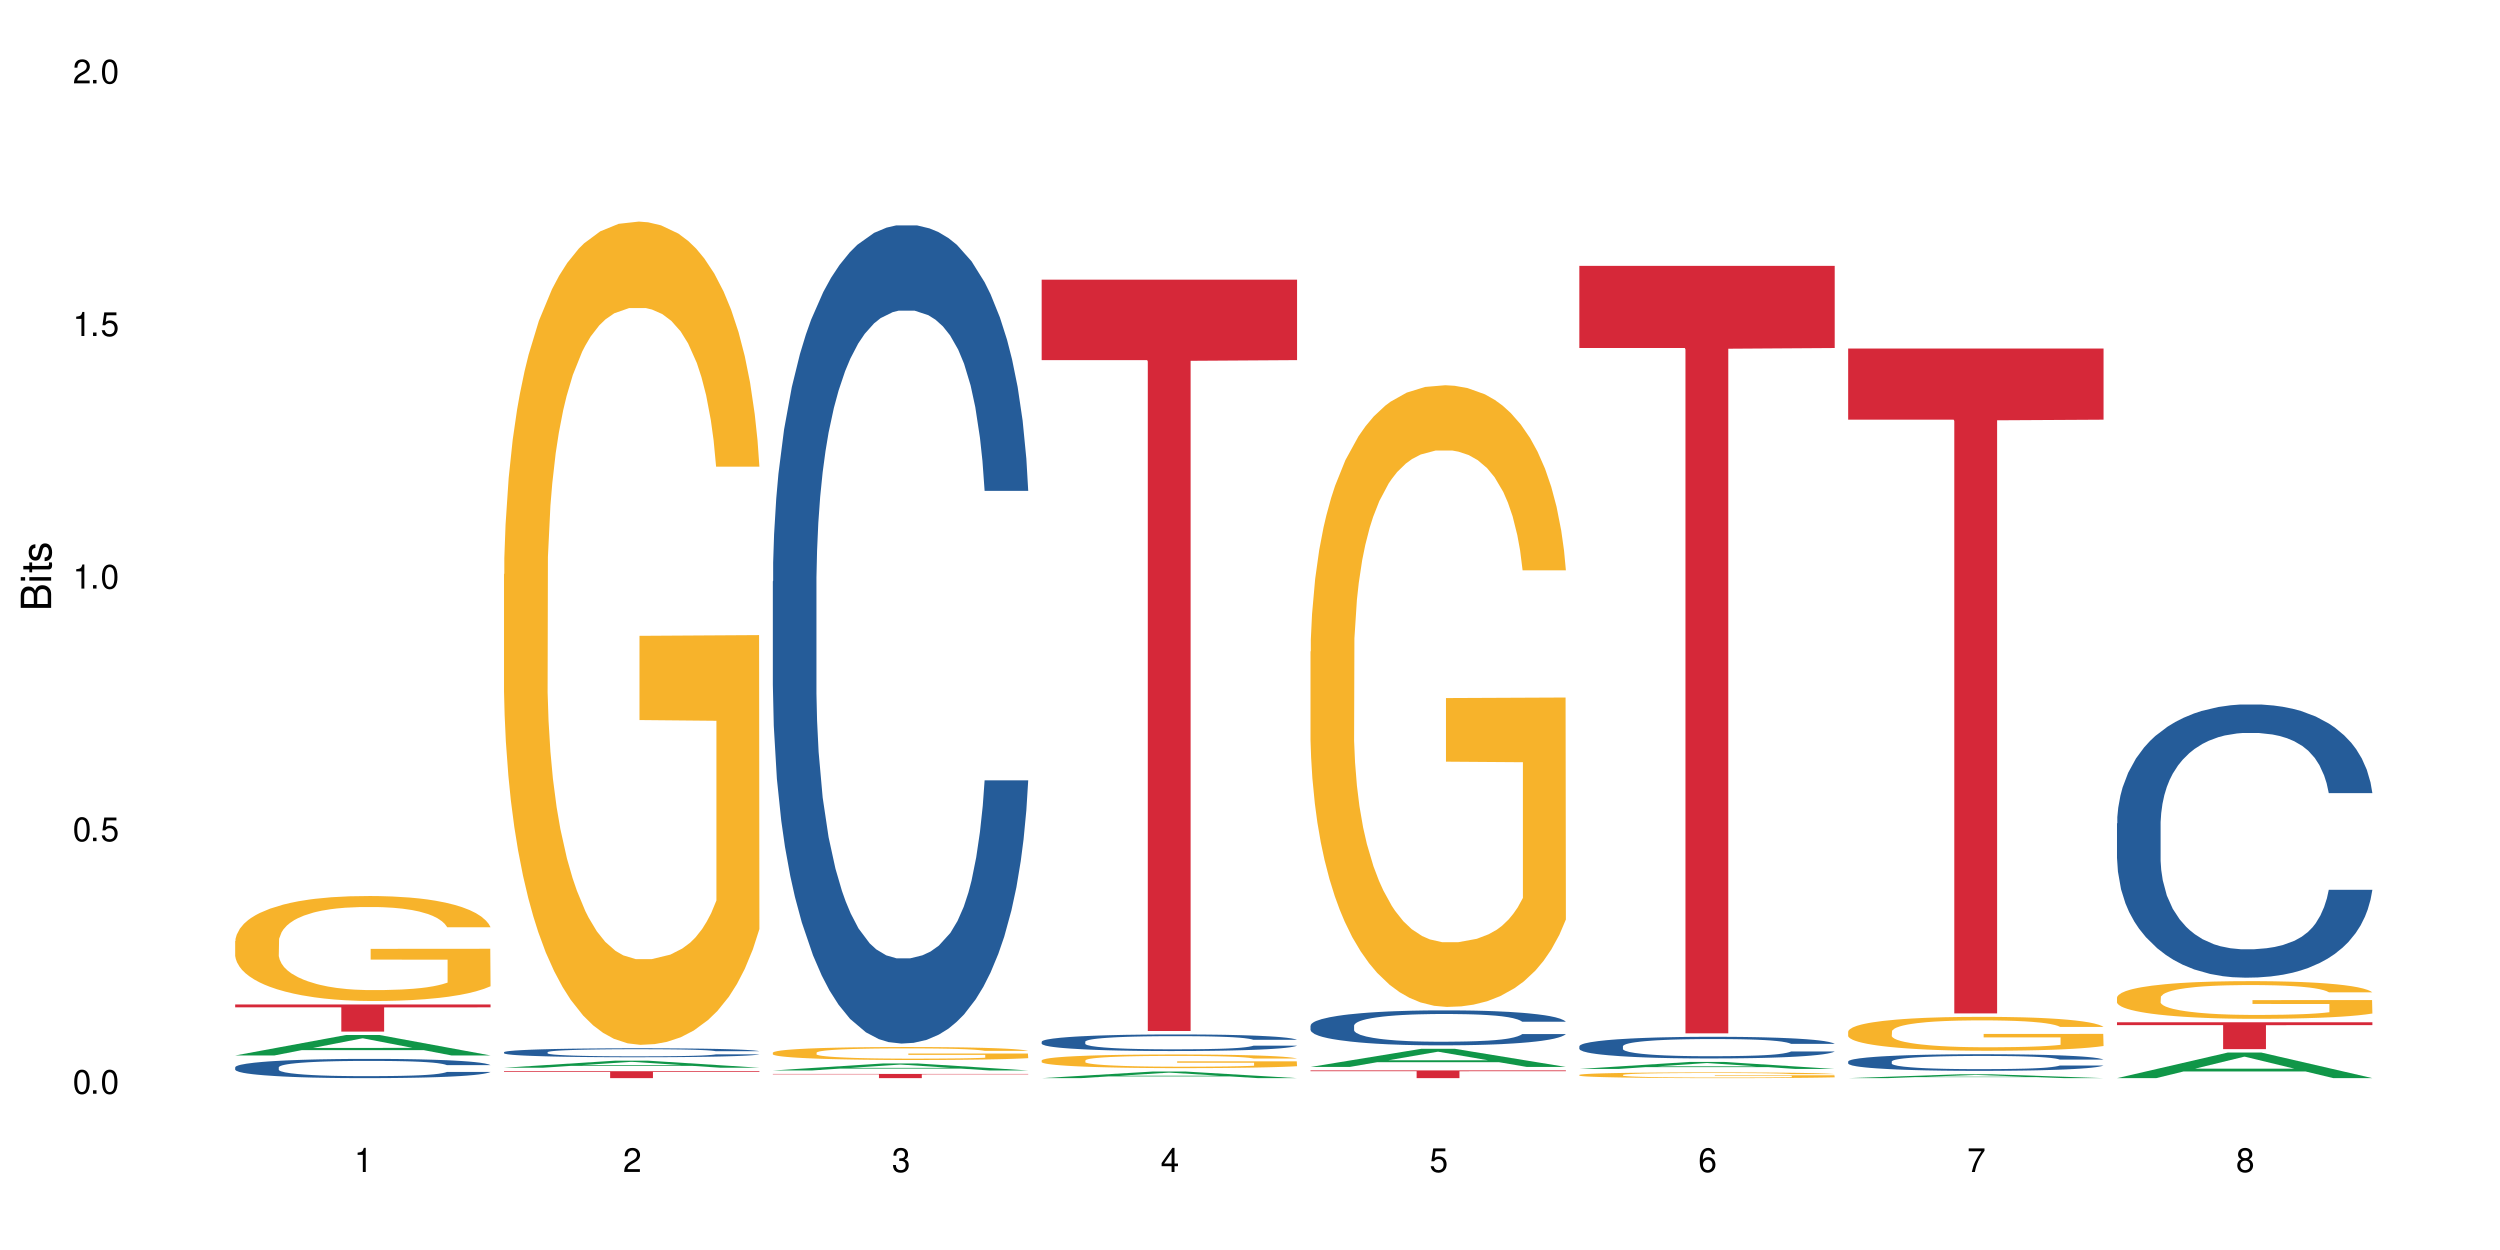<?xml version="1.0" encoding="UTF-8"?>
<svg xmlns="http://www.w3.org/2000/svg" xmlns:xlink="http://www.w3.org/1999/xlink" width="720" height="360" viewBox="0 0 720 360">
<defs>
<g>
<g id="glyph-0-0">
</g>
<g id="glyph-0-1">
<path d="M 2.641 -6.938 C 2 -6.938 1.422 -6.656 1.078 -6.172 C 0.641 -5.562 0.406 -4.641 0.406 -3.359 C 0.406 -1.016 1.188 0.219 2.641 0.219 C 4.078 0.219 4.859 -1.016 4.859 -3.297 C 4.859 -4.641 4.656 -5.547 4.203 -6.172 C 3.844 -6.656 3.281 -6.938 2.641 -6.938 Z M 2.641 -6.188 C 3.547 -6.188 4 -5.25 4 -3.375 C 4 -1.406 3.562 -0.484 2.625 -0.484 C 1.734 -0.484 1.281 -1.438 1.281 -3.344 C 1.281 -5.25 1.734 -6.188 2.641 -6.188 Z M 2.641 -6.188 "/>
</g>
<g id="glyph-0-2">
<path d="M 1.828 -1 L 0.828 -1 L 0.828 0 L 1.828 0 Z M 1.828 -1 "/>
</g>
<g id="glyph-0-3">
<path d="M 4.562 -6.797 L 1.062 -6.797 L 0.547 -3.094 L 1.328 -3.094 C 1.719 -3.562 2.047 -3.734 2.578 -3.734 C 3.484 -3.734 4.062 -3.109 4.062 -2.094 C 4.062 -1.125 3.484 -0.531 2.578 -0.531 C 1.828 -0.531 1.375 -0.906 1.188 -1.672 L 0.328 -1.672 C 0.453 -1.109 0.547 -0.844 0.75 -0.594 C 1.125 -0.078 1.828 0.219 2.594 0.219 C 3.969 0.219 4.922 -0.781 4.922 -2.219 C 4.922 -3.562 4.031 -4.484 2.719 -4.484 C 2.25 -4.484 1.859 -4.359 1.469 -4.062 L 1.734 -5.969 L 4.562 -5.969 Z M 4.562 -6.797 "/>
</g>
<g id="glyph-0-4">
<path d="M 2.484 -4.938 L 2.484 0 L 3.328 0 L 3.328 -6.938 L 2.766 -6.938 C 2.469 -5.875 2.281 -5.734 0.984 -5.562 L 0.984 -4.938 Z M 2.484 -4.938 "/>
</g>
<g id="glyph-0-5">
<path d="M 4.859 -0.828 L 1.281 -0.828 C 1.359 -1.406 1.672 -1.781 2.5 -2.281 L 3.469 -2.828 C 4.406 -3.344 4.906 -4.062 4.906 -4.906 C 4.906 -5.484 4.672 -6.031 4.266 -6.406 C 3.859 -6.766 3.375 -6.938 2.719 -6.938 C 1.859 -6.938 1.219 -6.625 0.844 -6.031 C 0.609 -5.672 0.5 -5.234 0.484 -4.531 L 1.328 -4.531 C 1.359 -5.016 1.406 -5.281 1.531 -5.516 C 1.75 -5.938 2.188 -6.203 2.703 -6.203 C 3.469 -6.203 4.031 -5.641 4.031 -4.891 C 4.031 -4.344 3.719 -3.859 3.125 -3.516 L 2.234 -3 C 0.812 -2.172 0.406 -1.531 0.328 -0.016 L 4.859 -0.016 Z M 4.859 -0.828 "/>
</g>
<g id="glyph-0-6">
<path d="M 2.125 -3.188 L 2.578 -3.188 C 3.5 -3.188 3.984 -2.766 3.984 -1.922 C 3.984 -1.062 3.469 -0.531 2.594 -0.531 C 1.656 -0.531 1.203 -1 1.156 -2.016 L 0.312 -2.016 C 0.344 -1.453 0.438 -1.094 0.609 -0.781 C 0.953 -0.109 1.625 0.219 2.547 0.219 C 3.953 0.219 4.859 -0.625 4.859 -1.938 C 4.859 -2.828 4.516 -3.297 3.703 -3.594 C 4.344 -3.844 4.656 -4.328 4.656 -5.031 C 4.656 -6.219 3.875 -6.938 2.578 -6.938 C 1.203 -6.938 0.484 -6.172 0.453 -4.703 L 1.297 -4.703 C 1.312 -5.125 1.344 -5.359 1.453 -5.578 C 1.641 -5.969 2.062 -6.203 2.594 -6.203 C 3.344 -6.203 3.797 -5.75 3.797 -5 C 3.797 -4.516 3.609 -4.219 3.25 -4.047 C 3.016 -3.953 2.703 -3.922 2.125 -3.906 Z M 2.125 -3.188 "/>
</g>
<g id="glyph-0-7">
<path d="M 3.141 -1.672 L 3.141 0 L 3.984 0 L 3.984 -1.672 L 4.984 -1.672 L 4.984 -2.438 L 3.984 -2.438 L 3.984 -6.938 L 3.359 -6.938 L 0.266 -2.578 L 0.266 -1.672 Z M 3.141 -2.438 L 1 -2.438 L 3.141 -5.5 Z M 3.141 -2.438 "/>
</g>
<g id="glyph-0-8">
<path d="M 4.781 -5.125 C 4.609 -6.266 3.891 -6.938 2.844 -6.938 C 2.094 -6.938 1.422 -6.578 1.031 -5.953 C 0.594 -5.266 0.406 -4.422 0.406 -3.172 C 0.406 -2 0.578 -1.25 0.984 -0.641 C 1.359 -0.078 1.953 0.219 2.703 0.219 C 3.984 0.219 4.922 -0.75 4.922 -2.094 C 4.922 -3.375 4.062 -4.281 2.844 -4.281 C 2.172 -4.281 1.641 -4.031 1.281 -3.516 C 1.281 -5.234 1.828 -6.188 2.797 -6.188 C 3.391 -6.188 3.797 -5.797 3.938 -5.125 Z M 2.734 -3.531 C 3.547 -3.531 4.062 -2.953 4.062 -2.031 C 4.062 -1.156 3.484 -0.531 2.703 -0.531 C 1.922 -0.531 1.328 -1.188 1.328 -2.078 C 1.328 -2.938 1.906 -3.531 2.734 -3.531 Z M 2.734 -3.531 "/>
</g>
<g id="glyph-0-9">
<path d="M 4.984 -6.797 L 0.438 -6.797 L 0.438 -5.969 L 4.109 -5.969 C 2.5 -3.656 1.828 -2.234 1.328 0 L 2.219 0 C 2.594 -2.172 3.453 -4.047 4.984 -6.094 Z M 4.984 -6.797 "/>
</g>
<g id="glyph-0-10">
<path d="M 3.75 -3.656 C 4.469 -4.094 4.688 -4.438 4.688 -5.078 C 4.688 -6.172 3.844 -6.938 2.641 -6.938 C 1.438 -6.938 0.594 -6.172 0.594 -5.094 C 0.594 -4.438 0.812 -4.094 1.516 -3.656 C 0.734 -3.266 0.359 -2.703 0.359 -1.922 C 0.359 -0.656 1.281 0.219 2.641 0.219 C 3.984 0.219 4.922 -0.656 4.922 -1.922 C 4.922 -2.703 4.531 -3.266 3.75 -3.656 Z M 2.641 -6.188 C 3.359 -6.188 3.812 -5.75 3.812 -5.062 C 3.812 -4.406 3.344 -3.984 2.641 -3.984 C 1.922 -3.984 1.453 -4.406 1.453 -5.078 C 1.453 -5.75 1.922 -6.188 2.641 -6.188 Z M 2.641 -3.266 C 3.484 -3.266 4.062 -2.719 4.062 -1.906 C 4.062 -1.078 3.484 -0.531 2.625 -0.531 C 1.797 -0.531 1.219 -1.094 1.219 -1.906 C 1.219 -2.719 1.781 -3.266 2.641 -3.266 Z M 2.641 -3.266 "/>
</g>
<g id="glyph-1-0">
</g>
<g id="glyph-1-1">
<path d="M 0 -0.953 L 0 -4.891 C 0 -5.719 -0.234 -6.344 -0.734 -6.797 C -1.188 -7.234 -1.812 -7.469 -2.5 -7.469 C -3.547 -7.469 -4.188 -7 -4.625 -5.875 C -4.984 -6.688 -5.625 -7.094 -6.531 -7.094 C -7.172 -7.094 -7.734 -6.859 -8.141 -6.391 C -8.562 -5.922 -8.75 -5.344 -8.75 -4.5 L -8.75 -0.953 Z M -4.984 -2.062 L -7.766 -2.062 L -7.766 -4.219 C -7.766 -4.844 -7.688 -5.203 -7.453 -5.5 C -7.219 -5.812 -6.859 -5.969 -6.375 -5.969 C -5.891 -5.969 -5.531 -5.812 -5.297 -5.5 C -5.062 -5.203 -4.984 -4.844 -4.984 -4.219 Z M -0.984 -2.062 L -4 -2.062 L -4 -4.781 C -4 -5.766 -3.438 -6.359 -2.484 -6.359 C -1.547 -6.359 -0.984 -5.766 -0.984 -4.781 Z M -0.984 -2.062 "/>
</g>
<g id="glyph-1-2">
<path d="M -6.281 -1.797 L -6.281 -0.797 L 0 -0.797 L 0 -1.797 Z M -8.75 -1.797 L -8.75 -0.797 L -7.484 -0.797 L -7.484 -1.797 Z M -8.75 -1.797 "/>
</g>
<g id="glyph-1-3">
<path d="M -6.281 -3.047 L -6.281 -2.016 L -8.016 -2.016 L -8.016 -1.016 L -6.281 -1.016 L -6.281 -0.172 L -5.469 -0.172 L -5.469 -1.016 L -0.719 -1.016 C -0.078 -1.016 0.281 -1.453 0.281 -2.234 C 0.281 -2.5 0.25 -2.719 0.188 -3.047 L -0.641 -3.047 C -0.609 -2.906 -0.594 -2.766 -0.594 -2.562 C -0.594 -2.141 -0.719 -2.016 -1.156 -2.016 L -5.469 -2.016 L -5.469 -3.047 Z M -6.281 -3.047 "/>
</g>
<g id="glyph-1-4">
<path d="M -4.531 -5.25 C -5.766 -5.25 -6.469 -4.422 -6.469 -2.969 C -6.469 -1.516 -5.719 -0.562 -4.547 -0.562 C -3.562 -0.562 -3.094 -1.062 -2.734 -2.562 L -2.516 -3.484 C -2.344 -4.188 -2.094 -4.469 -1.641 -4.469 C -1.047 -4.469 -0.641 -3.875 -0.641 -3 C -0.641 -2.453 -0.797 -2 -1.062 -1.75 C -1.25 -1.594 -1.422 -1.531 -1.875 -1.469 L -1.875 -0.406 C -0.422 -0.453 0.281 -1.266 0.281 -2.922 C 0.281 -4.5 -0.5 -5.516 -1.719 -5.516 C -2.656 -5.516 -3.172 -4.984 -3.469 -3.734 L -3.703 -2.766 C -3.891 -1.953 -4.156 -1.609 -4.594 -1.609 C -5.188 -1.609 -5.547 -2.125 -5.547 -2.938 C -5.547 -3.75 -5.203 -4.172 -4.531 -4.203 Z M -4.531 -5.25 "/>
</g>
</g>
</defs>
<rect x="-72" y="-36" width="864" height="432" fill="rgb(100%, 100%, 100%)" fill-opacity="1"/>
<path fill-rule="nonzero" fill="rgb(6.275%, 58.824%, 28.235%)" fill-opacity="1" d="M 67.73 303.969 L 67.809 303.961 L 99.637 298.082 L 109.301 298.082 L 141.281 303.973 L 130.047 303.973 L 122.031 302.438 L 86.906 302.438 L 79.047 303.969 L 67.73 303.969 L 90.285 301.801 L 118.809 301.793 L 104.586 299.047 L 104.43 299.039 L 104.27 299.055 L 90.207 301.793 L 90.285 301.801 Z M 67.73 303.969 "/>
<path fill-rule="nonzero" fill="rgb(14.51%, 36.078%, 60%)" fill-opacity="1" d="M 67.73 307.375 L 67.82 307.371 L 67.82 307.25 L 68.09 307.055 L 68.719 306.812 L 69.344 306.645 L 70.961 306.348 L 73.203 306.059 L 75.535 305.836 L 77.238 305.703 L 78.766 305.602 L 82.262 305.414 L 84.504 305.32 L 86.926 305.23 L 89.887 305.145 L 92.039 305.094 L 96.883 305.016 L 100.469 304.98 L 103.25 304.965 L 109.262 304.965 L 112.848 304.984 L 115.449 305.008 L 118.32 305.051 L 120.742 305.094 L 124.957 305.207 L 128.727 305.348 L 130.43 305.43 L 133.121 305.586 L 135.184 305.738 L 136.617 305.871 L 138.234 306.059 L 139.668 306.285 L 140.746 306.543 L 141.281 306.762 L 128.727 306.762 L 128.098 306.559 L 127.379 306.402 L 126.035 306.195 L 124.688 306.047 L 122.805 305.902 L 121.102 305.805 L 118.77 305.707 L 116.707 305.648 L 114.555 305.602 L 112.488 305.57 L 108.543 305.543 L 103.969 305.543 L 102.266 305.551 L 98.766 305.594 L 96.883 305.629 L 94.191 305.699 L 92.309 305.766 L 90.066 305.867 L 88.539 305.953 L 86.656 306.082 L 85.312 306.199 L 83.785 306.367 L 82.891 306.492 L 82.082 306.637 L 81.363 306.801 L 80.828 306.98 L 80.469 307.168 L 80.289 307.352 L 80.289 308.137 L 80.469 308.316 L 80.918 308.531 L 82.082 308.84 L 83.785 309.109 L 85.762 309.32 L 87.645 309.473 L 88.719 309.543 L 90.156 309.625 L 92.398 309.727 L 95.629 309.828 L 97.512 309.867 L 100.383 309.906 L 103.34 309.93 L 107.289 309.93 L 110.785 309.906 L 113.117 309.883 L 115.539 309.844 L 118.859 309.758 L 120.922 309.676 L 122.715 309.578 L 124.062 309.48 L 124.957 309.402 L 126.305 309.246 L 127.379 309.07 L 128.188 308.895 L 128.727 308.723 L 141.281 308.723 L 140.746 308.926 L 139.938 309.121 L 139.129 309.27 L 137.875 309.445 L 136.441 309.605 L 134.375 309.781 L 132.672 309.898 L 130.43 310.023 L 128.367 310.121 L 126.125 310.207 L 122.805 310.309 L 120.652 310.359 L 118.32 310.402 L 115.539 310.445 L 112.043 310.48 L 108.273 310.5 L 104.777 310.504 L 101.008 310.496 L 98.227 310.477 L 94.551 310.43 L 89.977 310.34 L 86.656 310.242 L 84.055 310.145 L 81.812 310.043 L 79.301 309.906 L 76.074 309.684 L 74.098 309.512 L 72.754 309.371 L 71.23 309.172 L 70.152 308.996 L 68.898 308.711 L 68 308.352 L 67.73 308.074 Z M 67.73 307.375 "/>
<path fill-rule="nonzero" fill="rgb(96.863%, 70.196%, 16.863%)" fill-opacity="1" d="M 67.73 271.004 L 67.82 270.977 L 67.82 270.426 L 68.18 269.18 L 69.078 267.469 L 70.242 266.059 L 71.5 264.953 L 72.305 264.375 L 73.652 263.547 L 74.816 262.938 L 77.777 261.695 L 81.543 260.535 L 83.609 260.039 L 85.941 259.566 L 89.258 259.043 L 90.785 258.852 L 95.449 258.406 L 100.738 258.133 L 106.57 258.051 L 109.262 258.078 L 112.938 258.188 L 117.961 258.492 L 120.832 258.766 L 123.074 259.043 L 125.406 259.402 L 128.277 259.953 L 130.969 260.617 L 133.121 261.281 L 135.273 262.109 L 137.066 262.992 L 138.594 263.961 L 139.938 265.121 L 140.746 266.086 L 141.281 267.055 L 128.816 267.055 L 128.098 266.086 L 127.289 265.34 L 125.945 264.43 L 124.598 263.766 L 123.254 263.242 L 120.742 262.523 L 118.59 262.082 L 115.898 261.695 L 113.297 261.445 L 110.336 261.281 L 108.543 261.227 L 103.789 261.227 L 99.484 261.418 L 96.973 261.641 L 95.18 261.859 L 92.668 262.273 L 91.141 262.605 L 90.246 262.828 L 87.555 263.684 L 85.762 264.457 L 84.773 264.98 L 83.52 265.812 L 82.621 266.559 L 81.633 267.66 L 81.098 268.492 L 80.379 270.367 L 80.289 275.34 L 80.559 276.391 L 81.098 277.523 L 81.812 278.52 L 82.891 279.566 L 83.965 280.367 L 85.852 281.445 L 87.465 282.164 L 88.719 282.633 L 91.141 283.379 L 92.129 283.629 L 94.461 284.125 L 96.883 284.512 L 99.844 284.844 L 102.086 285.008 L 105.672 285.148 L 110.246 285.148 L 115.629 284.98 L 119.039 284.762 L 121.371 284.539 L 122.895 284.348 L 124.777 284.043 L 126.125 283.766 L 127.379 283.461 L 128.906 282.992 L 128.906 276.391 L 106.75 276.363 L 106.75 273.27 L 141.195 273.242 L 141.281 284.043 L 139.398 284.789 L 137.066 285.508 L 134.824 286.059 L 132.492 286.527 L 129.176 287.055 L 126.484 287.387 L 122.355 287.773 L 118.59 288.02 L 114.645 288.188 L 111.145 288.27 L 107.02 288.297 L 103.34 288.242 L 99.395 288.074 L 96.254 287.855 L 93.383 287.578 L 90.516 287.219 L 86.926 286.641 L 84.594 286.168 L 82.172 285.59 L 79.75 284.898 L 77.598 284.152 L 76.164 283.574 L 74.727 282.91 L 73.203 282.082 L 71.766 281.141 L 70.691 280.285 L 69.703 279.32 L 68.988 278.406 L 68.27 277.164 L 67.91 276.172 L 67.73 275.312 Z M 67.73 271.004 "/>
<path fill-rule="nonzero" fill="rgb(83.922%, 15.686%, 22.353%)" fill-opacity="1" d="M 67.73 289.289 L 141.281 289.289 L 141.281 290.121 L 110.629 290.129 L 110.629 297.094 L 98.297 297.094 L 98.297 290.137 L 98.117 290.121 L 67.73 290.121 Z M 67.73 289.289 "/>
<path fill-rule="nonzero" fill="rgb(6.275%, 58.824%, 28.235%)" fill-opacity="1" d="M 145.156 307.5 L 145.234 307.5 L 177.059 305.48 L 186.723 305.48 L 218.707 307.504 L 207.469 307.504 L 199.453 306.977 L 164.328 306.977 L 156.469 307.5 L 145.156 307.5 L 167.707 306.758 L 196.23 306.754 L 182.008 305.809 L 181.852 305.809 L 181.695 305.812 L 167.629 306.754 L 167.707 306.758 Z M 145.156 307.5 "/>
<path fill-rule="nonzero" fill="rgb(14.51%, 36.078%, 60%)" fill-opacity="1" d="M 145.156 303.031 L 145.242 303.027 L 145.242 302.973 L 145.512 302.883 L 146.141 302.77 L 146.77 302.691 L 148.383 302.551 L 150.625 302.418 L 152.957 302.312 L 154.664 302.254 L 156.188 302.207 L 159.684 302.117 L 161.93 302.074 L 164.352 302.031 L 167.309 301.992 L 169.461 301.969 L 174.305 301.93 L 177.895 301.914 L 180.676 301.906 L 186.684 301.906 L 190.273 301.918 L 192.875 301.93 L 195.742 301.949 L 198.164 301.969 L 202.383 302.02 L 206.148 302.086 L 207.852 302.125 L 210.543 302.199 L 212.605 302.27 L 214.043 302.332 L 215.656 302.418 L 217.094 302.523 L 218.168 302.645 L 218.707 302.746 L 206.148 302.746 L 205.52 302.652 L 204.805 302.578 L 203.457 302.48 L 202.113 302.414 L 200.23 302.344 L 198.523 302.301 L 196.191 302.254 L 194.129 302.227 L 191.977 302.207 L 189.914 302.191 L 185.969 302.176 L 181.391 302.176 L 179.688 302.18 L 176.191 302.199 L 174.305 302.219 L 171.613 302.25 L 169.73 302.281 L 167.488 302.328 L 165.965 302.367 L 164.082 302.43 L 162.734 302.484 L 161.211 302.562 L 160.312 302.621 L 159.508 302.688 L 158.789 302.766 L 158.25 302.848 L 157.891 302.934 L 157.711 303.02 L 157.711 303.383 L 157.891 303.469 L 158.34 303.566 L 159.508 303.711 L 161.211 303.836 L 163.184 303.938 L 165.066 304.008 L 166.145 304.039 L 167.578 304.078 L 169.82 304.125 L 173.051 304.172 L 174.934 304.191 L 177.805 304.211 L 180.766 304.219 L 184.711 304.219 L 188.211 304.211 L 190.543 304.199 L 192.965 304.18 L 196.281 304.141 L 198.344 304.102 L 200.141 304.055 L 201.484 304.012 L 202.383 303.973 L 203.727 303.902 L 204.805 303.82 L 205.609 303.738 L 206.148 303.656 L 218.707 303.656 L 218.168 303.754 L 217.359 303.844 L 216.555 303.914 L 215.297 303.996 L 213.863 304.066 L 211.801 304.152 L 210.094 304.203 L 207.852 304.266 L 205.789 304.309 L 203.547 304.348 L 200.23 304.395 L 198.074 304.418 L 195.742 304.441 L 192.965 304.461 L 189.465 304.477 L 185.699 304.484 L 182.199 304.488 L 178.434 304.484 L 175.652 304.473 L 171.973 304.453 L 167.398 304.41 L 164.082 304.367 L 161.48 304.32 L 159.238 304.273 L 156.727 304.211 L 153.496 304.105 L 151.523 304.027 L 150.176 303.961 L 148.652 303.867 L 147.574 303.785 L 146.32 303.652 L 145.422 303.484 L 145.156 303.355 Z M 145.156 303.031 "/>
<path fill-rule="nonzero" fill="rgb(96.863%, 70.196%, 16.863%)" fill-opacity="1" d="M 145.156 165.367 L 145.242 165.148 L 145.242 160.82 L 145.602 151.074 L 146.5 137.648 L 147.664 126.605 L 148.922 117.945 L 149.73 113.398 L 151.074 106.902 L 152.242 102.137 L 155.199 92.395 L 158.969 83.301 L 161.031 79.402 L 163.363 75.723 L 166.684 71.605 L 168.207 70.09 L 172.871 66.625 L 178.164 64.461 L 183.992 63.812 L 186.684 64.027 L 190.363 64.895 L 195.387 67.277 L 198.254 69.441 L 200.496 71.605 L 202.828 74.422 L 205.699 78.754 L 208.391 83.949 L 210.543 89.145 L 212.695 95.641 L 214.492 102.57 L 216.016 110.148 L 217.359 119.246 L 218.168 126.824 L 218.707 134.402 L 206.238 134.402 L 205.52 126.824 L 204.715 120.977 L 203.367 113.832 L 202.023 108.633 L 200.676 104.52 L 198.164 98.891 L 196.012 95.426 L 193.32 92.395 L 190.723 90.445 L 187.762 89.145 L 185.969 88.715 L 181.211 88.715 L 176.906 90.23 L 174.395 91.961 L 172.602 93.691 L 170.09 96.941 L 168.566 99.539 L 167.668 101.273 L 164.977 107.984 L 163.184 114.047 L 162.195 118.16 L 160.941 124.656 L 160.043 130.504 L 159.059 139.164 L 158.52 145.66 L 157.801 160.387 L 157.711 199.363 L 157.98 207.59 L 158.52 216.469 L 159.238 224.266 L 160.312 232.492 L 161.391 238.773 L 163.273 247.215 L 164.887 252.848 L 166.145 256.527 L 168.566 262.375 L 169.551 264.324 L 171.883 268.219 L 174.305 271.25 L 177.266 273.852 L 179.508 275.148 L 183.098 276.23 L 187.672 276.23 L 193.055 274.934 L 196.461 273.199 L 198.793 271.469 L 200.32 269.953 L 202.203 267.57 L 203.547 265.406 L 204.805 263.023 L 206.328 259.344 L 206.328 207.59 L 184.172 207.375 L 184.172 183.121 L 218.617 182.906 L 218.707 267.57 L 216.824 273.418 L 214.492 279.047 L 212.25 283.379 L 209.918 287.059 L 206.598 291.172 L 203.906 293.773 L 199.781 296.805 L 196.012 298.75 L 192.066 300.051 L 188.566 300.699 L 184.441 300.918 L 180.766 300.484 L 176.816 299.184 L 173.68 297.453 L 170.809 295.289 L 167.938 292.473 L 164.352 287.926 L 162.016 284.242 L 159.594 279.695 L 157.172 274.285 L 155.02 268.438 L 153.586 263.891 L 152.152 258.691 L 150.625 252.195 L 149.191 244.836 L 148.113 238.121 L 147.129 230.543 L 146.41 223.398 L 145.691 213.652 L 145.332 205.859 L 145.156 199.145 Z M 145.156 165.367 "/>
<path fill-rule="nonzero" fill="rgb(83.922%, 15.686%, 22.353%)" fill-opacity="1" d="M 145.156 308.496 L 218.707 308.496 L 218.707 308.711 L 188.051 308.711 L 188.051 310.504 L 175.719 310.504 L 175.719 308.715 L 175.539 308.711 L 145.156 308.711 Z M 145.156 308.496 "/>
<path fill-rule="nonzero" fill="rgb(6.275%, 58.824%, 28.235%)" fill-opacity="1" d="M 222.578 308.293 L 222.656 308.289 L 254.48 306.27 L 264.148 306.27 L 296.129 308.293 L 284.895 308.293 L 276.879 307.766 L 241.75 307.766 L 233.895 308.293 L 222.578 308.293 L 245.129 307.547 L 273.656 307.543 L 259.434 306.602 L 259.273 306.598 L 259.117 306.605 L 245.051 307.543 L 245.129 307.547 Z M 222.578 308.293 "/>
<path fill-rule="nonzero" fill="rgb(14.51%, 36.078%, 60%)" fill-opacity="1" d="M 222.578 167.441 L 222.668 167.227 L 222.668 162.055 L 222.938 153.871 L 223.562 143.531 L 224.191 136.426 L 225.809 123.715 L 228.051 111.438 L 230.383 101.961 L 232.086 96.359 L 233.609 92.055 L 237.109 84.082 L 239.352 79.992 L 241.773 76.328 L 244.734 72.668 L 246.887 70.516 L 251.73 67.066 L 255.316 65.559 L 258.098 64.914 L 264.109 64.914 L 267.695 65.777 L 270.297 66.852 L 273.168 68.574 L 275.59 70.516 L 279.805 75.254 L 283.57 81.285 L 285.277 84.73 L 287.969 91.406 L 290.031 97.867 L 291.465 103.469 L 293.082 111.438 L 294.516 121.133 L 295.59 132.117 L 296.129 141.379 L 283.57 141.379 L 282.945 132.762 L 282.227 126.086 L 280.883 117.254 L 279.535 111.008 L 277.652 104.762 L 275.949 100.668 L 273.617 96.578 L 271.551 93.992 L 269.398 92.055 L 267.336 90.762 L 263.391 89.469 L 258.816 89.469 L 257.109 89.898 L 253.613 91.621 L 251.73 93.129 L 249.039 96.145 L 247.156 98.945 L 244.914 103.254 L 243.387 106.914 L 241.504 112.516 L 240.16 117.469 L 238.633 124.578 L 237.738 129.961 L 236.93 135.992 L 236.211 143.102 L 235.672 150.641 L 235.316 158.609 L 235.137 166.363 L 235.137 199.75 L 235.316 207.504 L 235.762 216.551 L 236.93 229.688 L 238.633 241.105 L 240.605 250.148 L 242.492 256.613 L 243.566 259.629 L 245.004 263.074 L 247.246 267.383 L 250.473 271.688 L 252.355 273.414 L 255.227 275.137 L 258.188 275.996 L 262.133 275.996 L 265.633 275.137 L 267.965 274.059 L 270.387 272.336 L 273.707 268.676 L 275.77 265.227 L 277.562 261.137 L 278.906 257.043 L 279.805 253.598 L 281.148 246.918 L 282.227 239.598 L 283.035 232.059 L 283.57 224.734 L 296.129 224.734 L 295.59 233.352 L 294.785 241.75 L 293.977 247.996 L 292.723 255.535 L 291.285 262.211 L 289.223 269.75 L 287.52 274.703 L 285.277 280.09 L 283.215 284.184 L 280.973 287.844 L 277.652 292.152 L 275.5 294.305 L 273.168 296.242 L 270.387 297.969 L 266.887 299.477 L 263.121 300.336 L 259.621 300.551 L 255.855 300.121 L 253.074 299.258 L 249.398 297.32 L 244.824 293.445 L 241.504 289.352 L 238.902 285.258 L 236.66 280.949 L 234.148 275.137 L 230.918 265.66 L 228.945 258.336 L 227.602 252.305 L 226.074 243.902 L 225 236.363 L 223.742 224.305 L 222.848 209.012 L 222.578 197.164 Z M 222.578 167.441 "/>
<path fill-rule="nonzero" fill="rgb(96.863%, 70.196%, 16.863%)" fill-opacity="1" d="M 222.578 303.145 L 222.668 303.141 L 222.668 303.07 L 223.027 302.918 L 223.922 302.707 L 225.09 302.531 L 226.344 302.395 L 227.152 302.324 L 228.496 302.223 L 229.664 302.145 L 232.625 301.992 L 236.391 301.848 L 238.453 301.789 L 240.785 301.73 L 244.105 301.664 L 245.629 301.641 L 250.293 301.586 L 255.586 301.551 L 261.418 301.543 L 264.109 301.547 L 267.785 301.559 L 272.809 301.598 L 275.68 301.633 L 277.922 301.664 L 280.254 301.711 L 283.125 301.777 L 285.816 301.859 L 287.969 301.941 L 290.121 302.043 L 291.914 302.152 L 293.438 302.273 L 294.785 302.414 L 295.59 302.535 L 296.129 302.656 L 283.66 302.656 L 282.945 302.535 L 282.137 302.441 L 280.793 302.332 L 279.445 302.25 L 278.102 302.184 L 275.59 302.094 L 273.438 302.039 L 270.746 301.992 L 268.145 301.961 L 265.184 301.941 L 263.391 301.934 L 258.637 301.934 L 254.332 301.957 L 251.82 301.984 L 250.023 302.012 L 247.512 302.066 L 245.988 302.105 L 245.094 302.133 L 242.402 302.238 L 240.605 302.336 L 239.621 302.398 L 238.363 302.5 L 237.469 302.594 L 236.48 302.73 L 235.941 302.832 L 235.227 303.062 L 235.137 303.68 L 235.406 303.809 L 235.941 303.949 L 236.66 304.07 L 237.738 304.199 L 238.812 304.301 L 240.695 304.434 L 242.312 304.52 L 243.566 304.578 L 245.988 304.672 L 246.977 304.703 L 249.309 304.762 L 251.73 304.812 L 254.691 304.852 L 256.934 304.871 L 260.52 304.891 L 265.094 304.891 L 270.477 304.867 L 273.887 304.84 L 276.219 304.816 L 277.742 304.789 L 279.625 304.754 L 280.973 304.719 L 282.227 304.68 L 283.75 304.625 L 283.75 303.809 L 261.598 303.805 L 261.598 303.422 L 296.039 303.418 L 296.129 304.754 L 294.246 304.844 L 291.914 304.934 L 289.672 305.004 L 287.34 305.059 L 284.02 305.125 L 281.328 305.164 L 277.203 305.215 L 273.438 305.246 L 269.488 305.266 L 265.992 305.273 L 261.867 305.277 L 258.188 305.273 L 254.242 305.25 L 251.102 305.223 L 248.23 305.191 L 245.359 305.145 L 241.773 305.074 L 239.441 305.016 L 237.02 304.945 L 234.598 304.859 L 232.445 304.766 L 231.008 304.695 L 229.574 304.613 L 228.051 304.512 L 226.613 304.395 L 225.539 304.289 L 224.551 304.168 L 223.832 304.059 L 223.117 303.902 L 222.758 303.781 L 222.578 303.676 Z M 222.578 303.145 "/>
<path fill-rule="nonzero" fill="rgb(83.922%, 15.686%, 22.353%)" fill-opacity="1" d="M 222.578 309.285 L 296.129 309.285 L 296.129 309.414 L 265.477 309.418 L 265.477 310.504 L 253.141 310.504 L 253.141 309.418 L 252.965 309.414 L 222.578 309.414 Z M 222.578 309.285 "/>
<path fill-rule="nonzero" fill="rgb(6.275%, 58.824%, 28.235%)" fill-opacity="1" d="M 300 310.504 L 300.078 310.504 L 331.906 308.609 L 341.57 308.609 L 373.555 310.504 L 362.316 310.504 L 354.301 310.012 L 319.176 310.012 L 311.316 310.504 L 300 310.504 L 322.555 309.805 L 351.078 309.805 L 336.855 308.922 L 336.699 308.918 L 336.543 308.926 L 322.477 309.805 L 322.555 309.805 Z M 300 310.504 "/>
<path fill-rule="nonzero" fill="rgb(14.51%, 36.078%, 60%)" fill-opacity="1" d="M 300 300 L 300.09 299.996 L 300.09 299.891 L 300.359 299.723 L 300.988 299.516 L 301.617 299.371 L 303.23 299.113 L 305.473 298.863 L 307.805 298.672 L 309.508 298.559 L 311.035 298.469 L 314.531 298.309 L 316.773 298.227 L 319.195 298.152 L 322.156 298.078 L 324.309 298.031 L 329.152 297.965 L 332.742 297.934 L 335.52 297.918 L 341.531 297.918 L 345.117 297.938 L 347.719 297.957 L 350.59 297.992 L 353.012 298.031 L 357.227 298.129 L 360.996 298.25 L 362.699 298.32 L 365.391 298.457 L 367.453 298.586 L 368.891 298.703 L 370.504 298.863 L 371.938 299.059 L 373.016 299.281 L 373.555 299.469 L 360.996 299.469 L 360.367 299.297 L 359.648 299.16 L 358.305 298.98 L 356.961 298.855 L 355.074 298.727 L 353.371 298.645 L 351.039 298.562 L 348.977 298.508 L 346.824 298.469 L 344.762 298.445 L 340.812 298.418 L 336.238 298.418 L 334.535 298.426 L 331.035 298.461 L 329.152 298.492 L 326.461 298.555 L 324.578 298.609 L 322.336 298.695 L 320.812 298.77 L 318.926 298.887 L 317.582 298.984 L 316.059 299.129 L 315.16 299.238 L 314.352 299.359 L 313.637 299.504 L 313.098 299.66 L 312.738 299.82 L 312.559 299.977 L 312.559 300.656 L 312.738 300.812 L 313.188 300.996 L 314.352 301.262 L 316.059 301.492 L 318.031 301.676 L 319.914 301.809 L 320.992 301.871 L 322.426 301.938 L 324.668 302.027 L 327.898 302.113 L 329.781 302.148 L 332.652 302.184 L 335.609 302.203 L 339.559 302.203 L 343.055 302.184 L 345.387 302.164 L 347.809 302.129 L 351.129 302.055 L 353.191 301.984 L 354.984 301.898 L 356.332 301.816 L 357.227 301.746 L 358.574 301.613 L 359.648 301.465 L 360.457 301.309 L 360.996 301.16 L 373.555 301.16 L 373.016 301.336 L 372.207 301.508 L 371.402 301.633 L 370.145 301.785 L 368.711 301.922 L 366.645 302.074 L 364.941 302.176 L 362.699 302.285 L 360.637 302.367 L 358.395 302.441 L 355.074 302.527 L 352.922 302.574 L 350.59 302.613 L 347.809 302.648 L 344.312 302.68 L 340.543 302.695 L 337.047 302.699 L 333.277 302.691 L 330.5 302.672 L 326.82 302.633 L 322.246 302.555 L 318.926 302.473 L 316.324 302.391 L 314.082 302.301 L 311.57 302.184 L 308.344 301.992 L 306.371 301.844 L 305.023 301.723 L 303.5 301.551 L 302.422 301.398 L 301.168 301.152 L 300.27 300.844 L 300 300.602 Z M 300 300 "/>
<path fill-rule="nonzero" fill="rgb(96.863%, 70.196%, 16.863%)" fill-opacity="1" d="M 300 305.375 L 300.09 305.371 L 300.09 305.297 L 300.449 305.137 L 301.348 304.914 L 302.512 304.73 L 303.77 304.586 L 304.574 304.512 L 305.922 304.406 L 307.086 304.324 L 310.047 304.164 L 313.816 304.012 L 315.879 303.949 L 318.211 303.887 L 321.527 303.82 L 323.055 303.793 L 327.719 303.738 L 333.012 303.699 L 338.84 303.691 L 341.531 303.695 L 345.207 303.707 L 350.23 303.746 L 353.102 303.785 L 355.344 303.82 L 357.676 303.867 L 360.547 303.938 L 363.238 304.023 L 365.391 304.109 L 367.543 304.219 L 369.336 304.332 L 370.863 304.457 L 372.207 304.609 L 373.016 304.734 L 373.555 304.859 L 361.086 304.859 L 360.367 304.734 L 359.559 304.637 L 358.215 304.52 L 356.871 304.434 L 355.523 304.363 L 353.012 304.273 L 350.859 304.215 L 348.168 304.164 L 345.566 304.133 L 342.609 304.109 L 340.812 304.102 L 336.059 304.102 L 331.754 304.129 L 329.242 304.156 L 327.449 304.188 L 324.938 304.238 L 323.414 304.281 L 322.516 304.312 L 319.824 304.422 L 318.031 304.523 L 317.043 304.59 L 315.789 304.699 L 314.891 304.797 L 313.902 304.938 L 313.367 305.047 L 312.648 305.289 L 312.559 305.938 L 312.828 306.074 L 313.367 306.219 L 314.082 306.348 L 315.16 306.484 L 316.234 306.59 L 318.121 306.73 L 319.734 306.824 L 320.992 306.883 L 323.414 306.98 L 324.398 307.012 L 326.73 307.078 L 329.152 307.129 L 332.113 307.172 L 334.355 307.191 L 337.941 307.211 L 342.52 307.211 L 347.898 307.188 L 351.309 307.16 L 353.641 307.133 L 355.164 307.105 L 357.047 307.066 L 358.395 307.031 L 359.648 306.992 L 361.176 306.93 L 361.176 306.074 L 339.02 306.07 L 339.02 305.668 L 373.465 305.664 L 373.555 307.066 L 371.668 307.164 L 369.336 307.258 L 367.094 307.328 L 364.762 307.391 L 361.445 307.457 L 358.754 307.5 L 354.629 307.551 L 350.859 307.586 L 346.914 307.605 L 343.414 307.617 L 339.289 307.621 L 335.609 307.613 L 331.664 307.59 L 328.523 307.562 L 325.656 307.527 L 322.785 307.48 L 319.195 307.406 L 316.863 307.344 L 314.441 307.27 L 312.02 307.18 L 309.867 307.082 L 308.434 307.008 L 306.996 306.922 L 305.473 306.812 L 304.039 306.691 L 302.961 306.578 L 301.973 306.453 L 301.258 306.336 L 300.539 306.172 L 300.18 306.043 L 300 305.934 Z M 300 305.375 "/>
<path fill-rule="nonzero" fill="rgb(83.922%, 15.686%, 22.353%)" fill-opacity="1" d="M 300 80.551 L 373.555 80.551 L 373.555 103.711 L 342.898 103.914 L 342.898 296.93 L 330.566 296.93 L 330.566 104.117 L 330.387 103.711 L 300 103.711 Z M 300 80.551 "/>
<path fill-rule="nonzero" fill="rgb(6.275%, 58.824%, 28.235%)" fill-opacity="1" d="M 377.426 307.277 L 377.504 307.273 L 409.328 302.051 L 418.992 302.051 L 450.977 307.281 L 439.738 307.281 L 431.723 305.918 L 396.598 305.918 L 388.738 307.277 L 377.426 307.277 L 399.977 305.352 L 428.504 305.348 L 414.277 302.906 L 414.121 302.902 L 413.965 302.914 L 399.898 305.348 L 399.977 305.352 Z M 377.426 307.277 "/>
<path fill-rule="nonzero" fill="rgb(14.51%, 36.078%, 60%)" fill-opacity="1" d="M 377.426 295.371 L 377.516 295.363 L 377.516 295.141 L 377.781 294.793 L 378.41 294.348 L 379.039 294.047 L 380.652 293.504 L 382.895 292.977 L 385.227 292.574 L 386.934 292.332 L 388.457 292.148 L 391.957 291.809 L 394.199 291.633 L 396.621 291.477 L 399.578 291.32 L 401.734 291.23 L 406.574 291.082 L 410.164 291.016 L 412.945 290.988 L 418.953 290.988 L 422.543 291.027 L 425.145 291.07 L 428.016 291.145 L 430.438 291.23 L 434.652 291.43 L 438.418 291.688 L 440.125 291.836 L 442.812 292.121 L 444.879 292.398 L 446.312 292.637 L 447.926 292.977 L 449.363 293.391 L 450.438 293.863 L 450.977 294.258 L 438.418 294.258 L 437.789 293.891 L 437.074 293.605 L 435.727 293.227 L 434.383 292.961 L 432.5 292.691 L 430.793 292.516 L 428.461 292.344 L 426.398 292.23 L 424.246 292.148 L 422.184 292.094 L 418.238 292.039 L 413.664 292.039 L 411.957 292.059 L 408.461 292.133 L 406.574 292.195 L 403.887 292.324 L 402 292.445 L 399.758 292.629 L 398.234 292.785 L 396.352 293.023 L 395.004 293.234 L 393.48 293.539 L 392.582 293.77 L 391.777 294.027 L 391.059 294.332 L 390.52 294.652 L 390.16 294.992 L 389.98 295.324 L 389.98 296.754 L 390.16 297.082 L 390.609 297.469 L 391.777 298.031 L 393.48 298.52 L 395.453 298.906 L 397.336 299.184 L 398.414 299.312 L 399.848 299.457 L 402.09 299.645 L 405.32 299.828 L 407.203 299.902 L 410.074 299.973 L 413.035 300.012 L 416.98 300.012 L 420.48 299.973 L 422.812 299.93 L 425.234 299.855 L 428.551 299.699 L 430.613 299.551 L 432.41 299.375 L 433.754 299.199 L 434.652 299.055 L 435.996 298.77 L 437.074 298.457 L 437.879 298.133 L 438.418 297.82 L 450.977 297.82 L 450.438 298.188 L 449.633 298.547 L 448.824 298.812 L 447.566 299.137 L 446.133 299.422 L 444.07 299.746 L 442.367 299.957 L 440.125 300.188 L 438.059 300.359 L 435.816 300.516 L 432.5 300.703 L 430.348 300.793 L 428.016 300.875 L 425.234 300.949 L 421.734 301.016 L 417.969 301.051 L 414.469 301.062 L 410.703 301.043 L 407.922 301.004 L 404.242 300.922 L 399.668 300.758 L 396.352 300.582 L 393.75 300.406 L 391.508 300.223 L 388.996 299.973 L 385.766 299.57 L 383.793 299.258 L 382.449 299 L 380.922 298.641 L 379.848 298.316 L 378.59 297.801 L 377.695 297.148 L 377.426 296.641 Z M 377.426 295.371 "/>
<path fill-rule="nonzero" fill="rgb(96.863%, 70.196%, 16.863%)" fill-opacity="1" d="M 377.426 187.637 L 377.516 187.473 L 377.516 184.203 L 377.871 176.844 L 378.77 166.707 L 379.938 158.367 L 381.191 151.824 L 382 148.391 L 383.344 143.484 L 384.512 139.887 L 387.469 132.531 L 391.238 125.664 L 393.301 122.719 L 395.633 119.938 L 398.953 116.832 L 400.477 115.688 L 405.141 113.07 L 410.434 111.438 L 416.262 110.945 L 418.953 111.109 L 422.633 111.762 L 427.656 113.562 L 430.527 115.195 L 432.77 116.832 L 435.102 118.957 L 437.969 122.227 L 440.66 126.152 L 442.812 130.078 L 444.969 134.984 L 446.762 140.215 L 448.285 145.938 L 449.633 152.805 L 450.438 158.531 L 450.977 164.254 L 438.508 164.254 L 437.789 158.531 L 436.984 154.113 L 435.637 148.719 L 434.293 144.793 L 432.949 141.688 L 430.438 137.438 L 428.281 134.82 L 425.594 132.531 L 422.992 131.059 L 420.031 130.078 L 418.238 129.75 L 413.484 129.75 L 409.176 130.895 L 406.664 132.203 L 404.871 133.512 L 402.359 135.965 L 400.836 137.926 L 399.938 139.234 L 397.246 144.305 L 395.453 148.883 L 394.469 151.988 L 393.211 156.895 L 392.312 161.309 L 391.328 167.852 L 390.789 172.754 L 390.07 183.875 L 389.98 213.309 L 390.25 219.523 L 390.789 226.227 L 391.508 232.113 L 392.582 238.328 L 393.66 243.07 L 395.543 249.445 L 397.156 253.699 L 398.414 256.477 L 400.836 260.891 L 401.82 262.363 L 404.156 265.309 L 406.574 267.598 L 409.535 269.559 L 411.777 270.539 L 415.367 271.359 L 419.941 271.359 L 425.324 270.375 L 428.73 269.066 L 431.062 267.762 L 432.59 266.617 L 434.473 264.816 L 435.816 263.18 L 437.074 261.383 L 438.598 258.602 L 438.598 219.523 L 416.441 219.359 L 416.441 201.043 L 450.887 200.883 L 450.977 264.816 L 449.094 269.23 L 446.762 273.484 L 444.52 276.754 L 442.188 279.535 L 438.867 282.641 L 436.176 284.602 L 432.051 286.891 L 428.281 288.363 L 424.336 289.344 L 420.84 289.836 L 416.711 290 L 413.035 289.672 L 409.086 288.691 L 405.949 287.383 L 403.078 285.746 L 400.207 283.621 L 396.621 280.188 L 394.289 277.406 L 391.867 273.973 L 389.445 269.887 L 387.293 265.473 L 385.855 262.035 L 384.422 258.113 L 382.895 253.207 L 381.461 247.648 L 380.383 242.578 L 379.398 236.855 L 378.68 231.457 L 377.961 224.102 L 377.605 218.215 L 377.426 213.145 Z M 377.426 187.637 "/>
<path fill-rule="nonzero" fill="rgb(83.922%, 15.686%, 22.353%)" fill-opacity="1" d="M 377.426 308.273 L 450.977 308.273 L 450.977 308.512 L 420.324 308.516 L 420.324 310.504 L 407.988 310.504 L 407.988 308.516 L 407.809 308.512 L 377.426 308.512 Z M 377.426 308.273 "/>
<path fill-rule="nonzero" fill="rgb(6.275%, 58.824%, 28.235%)" fill-opacity="1" d="M 454.848 307.855 L 454.926 307.855 L 486.75 305.828 L 496.418 305.828 L 528.398 307.859 L 517.164 307.859 L 509.148 307.328 L 474.023 307.328 L 466.164 307.855 L 454.848 307.855 L 477.402 307.109 L 505.926 307.105 L 491.703 306.16 L 491.547 306.156 L 491.387 306.164 L 477.32 307.105 L 477.402 307.109 Z M 454.848 307.855 "/>
<path fill-rule="nonzero" fill="rgb(14.51%, 36.078%, 60%)" fill-opacity="1" d="M 454.848 301.312 L 454.938 301.309 L 454.938 301.172 L 455.207 300.953 L 455.836 300.68 L 456.461 300.492 L 458.078 300.156 L 460.32 299.832 L 462.652 299.582 L 464.355 299.434 L 465.879 299.32 L 469.379 299.109 L 471.621 299 L 474.043 298.902 L 477.004 298.805 L 479.156 298.75 L 484 298.656 L 487.586 298.617 L 490.367 298.602 L 496.379 298.602 L 499.965 298.625 L 502.566 298.652 L 505.438 298.699 L 507.859 298.75 L 512.074 298.875 L 515.844 299.035 L 517.547 299.125 L 520.238 299.301 L 522.301 299.473 L 523.734 299.621 L 525.352 299.832 L 526.785 300.09 L 527.863 300.379 L 528.398 300.625 L 515.844 300.625 L 515.215 300.395 L 514.496 300.219 L 513.152 299.984 L 511.805 299.82 L 509.922 299.656 L 508.219 299.547 L 505.887 299.438 L 503.824 299.371 L 501.672 299.32 L 499.605 299.285 L 495.66 299.25 L 491.086 299.25 L 489.383 299.262 L 485.883 299.309 L 484 299.348 L 481.309 299.426 L 479.426 299.5 L 477.184 299.613 L 475.656 299.711 L 473.773 299.859 L 472.43 299.992 L 470.902 300.18 L 470.008 300.32 L 469.199 300.48 L 468.48 300.668 L 467.945 300.867 L 467.586 301.078 L 467.406 301.285 L 467.406 302.168 L 467.586 302.375 L 468.035 302.613 L 469.199 302.961 L 470.902 303.262 L 472.879 303.504 L 474.762 303.672 L 475.836 303.754 L 477.273 303.844 L 479.516 303.957 L 482.742 304.07 L 484.629 304.117 L 487.496 304.164 L 490.457 304.188 L 494.406 304.188 L 497.902 304.164 L 500.234 304.133 L 502.656 304.09 L 505.977 303.992 L 508.039 303.902 L 509.832 303.793 L 511.18 303.684 L 512.074 303.594 L 513.422 303.418 L 514.496 303.223 L 515.305 303.023 L 515.844 302.828 L 528.398 302.828 L 527.863 303.059 L 527.055 303.281 L 526.246 303.445 L 524.992 303.645 L 523.555 303.82 L 521.492 304.02 L 519.789 304.152 L 517.547 304.293 L 515.484 304.402 L 513.242 304.5 L 509.922 304.613 L 507.77 304.672 L 505.438 304.723 L 502.656 304.766 L 499.16 304.809 L 495.391 304.828 L 491.895 304.836 L 488.125 304.824 L 485.344 304.801 L 481.668 304.75 L 477.094 304.648 L 473.773 304.539 L 471.172 304.43 L 468.93 304.316 L 466.418 304.164 L 463.191 303.914 L 461.215 303.719 L 459.871 303.559 L 458.348 303.336 L 457.27 303.137 L 456.016 302.816 L 455.117 302.414 L 454.848 302.102 Z M 454.848 301.312 "/>
<path fill-rule="nonzero" fill="rgb(96.863%, 70.196%, 16.863%)" fill-opacity="1" d="M 454.848 309.559 L 454.938 309.559 L 454.938 309.527 L 455.297 309.457 L 456.191 309.363 L 457.359 309.289 L 458.613 309.227 L 459.422 309.195 L 460.77 309.152 L 461.934 309.117 L 464.895 309.051 L 468.66 308.984 L 470.723 308.957 L 473.055 308.934 L 476.375 308.902 L 477.898 308.895 L 482.562 308.867 L 487.855 308.855 L 493.688 308.848 L 496.379 308.852 L 500.055 308.855 L 505.078 308.875 L 507.949 308.891 L 510.191 308.902 L 512.523 308.922 L 515.395 308.953 L 518.086 308.988 L 520.238 309.027 L 522.391 309.07 L 524.184 309.121 L 525.711 309.172 L 527.055 309.238 L 527.863 309.289 L 528.398 309.344 L 515.934 309.344 L 515.215 309.289 L 514.406 309.25 L 513.062 309.199 L 511.715 309.164 L 510.371 309.133 L 507.859 309.094 L 505.707 309.07 L 503.016 309.051 L 500.414 309.035 L 497.453 309.027 L 495.66 309.023 L 490.906 309.023 L 486.602 309.035 L 484.09 309.047 L 482.297 309.059 L 479.785 309.082 L 478.258 309.098 L 477.363 309.109 L 474.672 309.156 L 472.879 309.199 L 471.891 309.23 L 470.633 309.273 L 469.738 309.316 L 468.75 309.375 L 468.211 309.422 L 467.496 309.523 L 467.406 309.797 L 467.676 309.855 L 468.211 309.914 L 468.93 309.969 L 470.008 310.027 L 471.082 310.07 L 472.965 310.129 L 474.582 310.168 L 475.836 310.195 L 478.258 310.238 L 479.246 310.25 L 481.578 310.277 L 484 310.297 L 486.961 310.316 L 489.203 310.324 L 492.789 310.332 L 497.363 310.332 L 502.746 310.324 L 506.156 310.312 L 508.488 310.301 L 510.012 310.289 L 511.895 310.273 L 513.242 310.258 L 514.496 310.242 L 516.023 310.215 L 516.023 309.855 L 493.867 309.852 L 493.867 309.684 L 528.309 309.68 L 528.398 310.273 L 526.516 310.312 L 524.184 310.352 L 521.941 310.383 L 519.609 310.41 L 516.289 310.438 L 513.602 310.457 L 509.473 310.477 L 505.707 310.492 L 501.758 310.5 L 498.262 310.504 L 490.457 310.504 L 486.512 310.492 L 483.371 310.48 L 480.5 310.465 L 477.633 310.445 L 474.043 310.414 L 471.711 310.391 L 466.867 310.32 L 464.715 310.277 L 463.281 310.246 L 461.844 310.211 L 460.32 310.164 L 458.883 310.113 L 457.809 310.066 L 456.82 310.016 L 456.102 309.965 L 455.387 309.895 L 455.027 309.84 L 454.848 309.793 Z M 454.848 309.559 "/>
<path fill-rule="nonzero" fill="rgb(83.922%, 15.686%, 22.353%)" fill-opacity="1" d="M 454.848 76.566 L 528.398 76.566 L 528.398 100.227 L 497.746 100.434 L 497.746 297.609 L 485.414 297.609 L 485.414 100.641 L 485.234 100.227 L 454.848 100.227 Z M 454.848 76.566 "/>
<path fill-rule="nonzero" fill="rgb(6.275%, 58.824%, 28.235%)" fill-opacity="1" d="M 532.27 310.504 L 532.352 310.504 L 564.176 309.398 L 573.84 309.398 L 605.824 310.504 L 594.586 310.504 L 586.57 310.219 L 551.445 310.219 L 543.586 310.504 L 532.27 310.504 L 554.824 310.098 L 583.348 310.098 L 569.125 309.582 L 568.969 309.578 L 568.812 309.582 L 554.746 310.098 L 554.824 310.098 Z M 532.27 310.504 "/>
<path fill-rule="nonzero" fill="rgb(14.51%, 36.078%, 60%)" fill-opacity="1" d="M 532.27 305.703 L 532.359 305.695 L 532.359 305.594 L 532.629 305.426 L 533.258 305.215 L 533.887 305.07 L 535.5 304.812 L 537.742 304.562 L 540.074 304.371 L 541.777 304.254 L 543.305 304.168 L 546.801 304.008 L 549.043 303.922 L 551.465 303.848 L 554.426 303.773 L 556.578 303.73 L 561.422 303.66 L 565.012 303.629 L 567.793 303.617 L 573.801 303.617 L 577.391 303.633 L 579.992 303.656 L 582.859 303.691 L 585.281 303.73 L 589.5 303.828 L 593.266 303.949 L 594.969 304.02 L 597.66 304.156 L 599.723 304.285 L 601.16 304.402 L 602.773 304.562 L 604.207 304.758 L 605.285 304.984 L 605.824 305.172 L 593.266 305.172 L 592.637 304.996 L 591.922 304.859 L 590.574 304.68 L 589.23 304.555 L 587.344 304.426 L 585.641 304.344 L 583.309 304.262 L 581.246 304.207 L 579.094 304.168 L 577.031 304.141 L 573.082 304.117 L 568.508 304.117 L 566.805 304.125 L 563.305 304.16 L 561.422 304.191 L 558.73 304.25 L 556.848 304.309 L 554.605 304.395 L 553.082 304.469 L 551.199 304.586 L 549.852 304.684 L 548.328 304.828 L 547.43 304.938 L 546.621 305.062 L 545.906 305.207 L 545.367 305.359 L 545.008 305.523 L 544.828 305.68 L 544.828 306.359 L 545.008 306.516 L 545.457 306.699 L 546.621 306.969 L 548.328 307.199 L 550.301 307.383 L 552.184 307.516 L 553.262 307.578 L 554.695 307.648 L 556.938 307.734 L 560.168 307.82 L 562.051 307.855 L 564.922 307.891 L 567.883 307.91 L 571.828 307.91 L 575.324 307.891 L 577.656 307.871 L 580.078 307.836 L 583.398 307.762 L 585.461 307.691 L 587.254 307.605 L 588.602 307.523 L 589.5 307.453 L 590.844 307.316 L 591.922 307.168 L 592.727 307.016 L 593.266 306.867 L 605.824 306.867 L 605.285 307.043 L 604.477 307.211 L 603.672 307.34 L 602.414 307.492 L 600.98 307.629 L 598.918 307.781 L 597.211 307.883 L 594.969 307.992 L 592.906 308.074 L 590.664 308.148 L 587.344 308.238 L 585.191 308.281 L 582.859 308.32 L 580.078 308.355 L 576.582 308.387 L 572.816 308.406 L 569.316 308.41 L 565.551 308.398 L 562.77 308.383 L 559.09 308.344 L 554.516 308.266 L 551.199 308.18 L 548.598 308.098 L 546.355 308.012 L 543.844 307.891 L 540.613 307.699 L 538.641 307.551 L 537.293 307.426 L 535.77 307.258 L 534.691 307.102 L 533.438 306.859 L 532.539 306.547 L 532.27 306.305 Z M 532.27 305.703 "/>
<path fill-rule="nonzero" fill="rgb(96.863%, 70.196%, 16.863%)" fill-opacity="1" d="M 532.27 297.035 L 532.359 297.027 L 532.359 296.852 L 532.719 296.449 L 533.617 295.895 L 534.781 295.438 L 536.039 295.082 L 536.844 294.895 L 538.191 294.625 L 539.355 294.43 L 542.316 294.027 L 546.086 293.652 L 548.148 293.492 L 550.48 293.34 L 553.797 293.172 L 555.324 293.109 L 559.988 292.965 L 565.281 292.879 L 571.109 292.852 L 573.801 292.859 L 577.48 292.895 L 582.5 292.992 L 585.371 293.082 L 587.613 293.172 L 589.945 293.289 L 592.816 293.465 L 595.508 293.68 L 597.66 293.895 L 599.812 294.164 L 601.609 294.449 L 603.133 294.762 L 604.477 295.137 L 605.285 295.449 L 605.824 295.762 L 593.355 295.762 L 592.637 295.449 L 591.832 295.207 L 590.484 294.914 L 589.141 294.699 L 587.793 294.527 L 585.281 294.297 L 583.129 294.152 L 580.438 294.027 L 577.836 293.949 L 574.879 293.895 L 573.082 293.875 L 568.328 293.875 L 564.023 293.938 L 561.512 294.012 L 559.719 294.082 L 557.207 294.215 L 555.684 294.324 L 554.785 294.395 L 552.094 294.672 L 550.301 294.922 L 549.312 295.09 L 548.059 295.359 L 547.16 295.602 L 546.176 295.957 L 545.637 296.227 L 544.918 296.832 L 544.828 298.438 L 545.098 298.777 L 545.637 299.145 L 546.355 299.465 L 547.43 299.805 L 548.508 300.062 L 550.391 300.41 L 552.004 300.645 L 553.262 300.797 L 555.684 301.035 L 556.668 301.117 L 559 301.277 L 561.422 301.402 L 564.383 301.508 L 566.625 301.562 L 570.215 301.609 L 574.789 301.609 L 580.168 301.555 L 583.578 301.484 L 585.91 301.41 L 587.434 301.348 L 589.32 301.25 L 590.664 301.16 L 591.922 301.062 L 593.445 300.91 L 593.445 298.777 L 571.289 298.77 L 571.289 297.77 L 605.734 297.762 L 605.824 301.25 L 603.941 301.492 L 601.609 301.723 L 599.363 301.902 L 597.031 302.055 L 593.715 302.223 L 591.023 302.332 L 586.898 302.457 L 583.129 302.535 L 579.184 302.59 L 575.684 302.617 L 571.559 302.625 L 567.883 302.609 L 563.934 302.555 L 560.797 302.484 L 557.926 302.395 L 555.055 302.277 L 551.465 302.09 L 549.133 301.938 L 546.711 301.75 L 544.289 301.527 L 542.137 301.285 L 540.703 301.098 L 539.266 300.883 L 537.742 300.617 L 536.309 300.312 L 535.23 300.035 L 534.246 299.723 L 533.527 299.43 L 532.809 299.027 L 532.449 298.707 L 532.27 298.43 Z M 532.27 297.035 "/>
<path fill-rule="nonzero" fill="rgb(83.922%, 15.686%, 22.353%)" fill-opacity="1" d="M 532.27 100.371 L 605.824 100.371 L 605.824 120.867 L 575.168 121.047 L 575.168 291.859 L 562.836 291.859 L 562.836 121.227 L 562.656 120.867 L 532.27 120.867 Z M 532.27 100.371 "/>
<path fill-rule="nonzero" fill="rgb(6.275%, 58.824%, 28.235%)" fill-opacity="1" d="M 609.695 310.5 L 609.773 310.492 L 641.598 303.133 L 651.266 303.133 L 683.246 310.504 L 672.008 310.504 L 663.996 308.582 L 628.867 308.582 L 621.012 310.5 L 609.695 310.5 L 632.246 307.785 L 660.773 307.777 L 646.551 304.34 L 646.391 304.332 L 646.234 304.352 L 632.168 307.777 L 632.246 307.785 Z M 609.695 310.5 "/>
<path fill-rule="nonzero" fill="rgb(14.51%, 36.078%, 60%)" fill-opacity="1" d="M 609.695 237.133 L 609.785 237.059 L 609.785 235.336 L 610.055 232.602 L 610.68 229.148 L 611.309 226.777 L 612.922 222.531 L 615.164 218.434 L 617.5 215.27 L 619.203 213.398 L 620.727 211.961 L 624.227 209.301 L 626.469 207.934 L 628.891 206.711 L 631.852 205.488 L 634.004 204.77 L 638.848 203.621 L 642.434 203.117 L 645.215 202.898 L 651.223 202.898 L 654.812 203.188 L 657.414 203.547 L 660.285 204.121 L 662.707 204.77 L 666.922 206.352 L 670.688 208.367 L 672.395 209.516 L 675.086 211.746 L 677.148 213.902 L 678.582 215.773 L 680.195 218.434 L 681.633 221.672 L 682.707 225.336 L 683.246 228.43 L 670.688 228.43 L 670.062 225.555 L 669.344 223.324 L 667.996 220.375 L 666.652 218.289 L 664.77 216.203 L 663.066 214.84 L 660.734 213.473 L 658.668 212.609 L 656.516 211.961 L 654.453 211.531 L 650.508 211.098 L 645.934 211.098 L 644.227 211.242 L 640.73 211.816 L 638.848 212.32 L 636.156 213.328 L 634.273 214.262 L 632.027 215.699 L 630.504 216.922 L 628.621 218.793 L 627.273 220.449 L 625.75 222.82 L 624.852 224.617 L 624.047 226.633 L 623.328 229.004 L 622.789 231.523 L 622.43 234.184 L 622.254 236.773 L 622.254 247.918 L 622.43 250.508 L 622.879 253.527 L 624.047 257.914 L 625.75 261.727 L 627.723 264.746 L 629.605 266.906 L 630.684 267.914 L 632.117 269.062 L 634.363 270.5 L 637.59 271.941 L 639.473 272.516 L 642.344 273.09 L 645.305 273.379 L 649.25 273.379 L 652.75 273.09 L 655.082 272.73 L 657.504 272.156 L 660.82 270.934 L 662.887 269.781 L 664.68 268.414 L 666.023 267.051 L 666.922 265.898 L 668.266 263.668 L 669.344 261.223 L 670.152 258.707 L 670.688 256.262 L 683.246 256.262 L 682.707 259.137 L 681.902 261.941 L 681.094 264.027 L 679.84 266.547 L 678.402 268.773 L 676.34 271.293 L 674.637 272.945 L 672.395 274.746 L 670.332 276.109 L 668.086 277.332 L 664.77 278.773 L 662.617 279.492 L 660.285 280.137 L 657.504 280.715 L 654.004 281.215 L 650.238 281.504 L 646.738 281.578 L 642.973 281.434 L 640.191 281.145 L 636.516 280.496 L 631.941 279.203 L 628.621 277.836 L 626.02 276.469 L 623.777 275.031 L 621.266 273.09 L 618.035 269.926 L 616.062 267.48 L 614.719 265.469 L 613.191 262.664 L 612.117 260.145 L 610.859 256.117 L 609.965 251.012 L 609.695 247.055 Z M 609.695 237.133 "/>
<path fill-rule="nonzero" fill="rgb(96.863%, 70.196%, 16.863%)" fill-opacity="1" d="M 609.695 287.215 L 609.785 287.207 L 609.785 287.008 L 610.145 286.562 L 611.039 285.949 L 612.207 285.441 L 613.461 285.047 L 614.27 284.836 L 615.613 284.539 L 616.781 284.32 L 619.742 283.875 L 623.508 283.461 L 625.57 283.281 L 627.902 283.113 L 631.223 282.926 L 632.746 282.855 L 637.41 282.695 L 642.703 282.598 L 648.535 282.566 L 651.223 282.578 L 654.902 282.617 L 659.926 282.727 L 662.797 282.824 L 665.039 282.926 L 667.371 283.055 L 670.242 283.25 L 672.93 283.488 L 675.086 283.727 L 677.238 284.023 L 679.031 284.34 L 680.555 284.688 L 681.902 285.105 L 682.707 285.453 L 683.246 285.801 L 670.777 285.801 L 670.062 285.453 L 669.254 285.184 L 667.91 284.855 L 666.562 284.621 L 665.219 284.43 L 662.707 284.172 L 660.555 284.016 L 657.863 283.875 L 655.262 283.785 L 652.301 283.727 L 650.508 283.707 L 645.754 283.707 L 641.449 283.777 L 638.938 283.855 L 637.141 283.934 L 634.629 284.082 L 633.105 284.203 L 632.207 284.281 L 629.52 284.59 L 627.723 284.867 L 626.738 285.055 L 625.48 285.352 L 624.586 285.621 L 623.598 286.016 L 623.059 286.316 L 622.344 286.988 L 622.254 288.773 L 622.52 289.148 L 623.059 289.555 L 623.777 289.914 L 624.852 290.289 L 625.93 290.578 L 627.812 290.965 L 629.43 291.223 L 630.684 291.391 L 633.105 291.656 L 634.094 291.746 L 636.426 291.926 L 638.848 292.066 L 641.805 292.184 L 644.047 292.242 L 647.637 292.293 L 652.211 292.293 L 657.594 292.234 L 661 292.152 L 663.332 292.074 L 664.859 292.004 L 666.742 291.895 L 668.086 291.797 L 669.344 291.688 L 670.867 291.52 L 670.867 289.148 L 648.715 289.141 L 648.715 288.031 L 683.156 288.02 L 683.246 291.895 L 681.363 292.164 L 679.031 292.422 L 676.789 292.621 L 674.457 292.789 L 671.137 292.977 L 668.445 293.098 L 664.32 293.234 L 660.555 293.324 L 656.605 293.383 L 653.109 293.414 L 648.98 293.422 L 645.305 293.402 L 641.359 293.344 L 638.219 293.266 L 635.348 293.164 L 632.477 293.035 L 628.891 292.828 L 626.559 292.66 L 624.137 292.453 L 621.715 292.203 L 619.562 291.938 L 618.125 291.727 L 616.691 291.488 L 615.164 291.191 L 613.73 290.855 L 612.656 290.547 L 611.668 290.199 L 610.949 289.875 L 610.234 289.426 L 609.875 289.07 L 609.695 288.762 Z M 609.695 287.215 "/>
<path fill-rule="nonzero" fill="rgb(83.922%, 15.686%, 22.353%)" fill-opacity="1" d="M 609.695 294.414 L 683.246 294.414 L 683.246 295.242 L 652.594 295.25 L 652.594 302.145 L 640.258 302.145 L 640.258 295.254 L 640.082 295.242 L 609.695 295.242 Z M 609.695 294.414 "/>
<g fill="rgb(0%, 0%, 0%)" fill-opacity="1">
<use xlink:href="#glyph-0-1" x="20.965" y="314.993"/>
<use xlink:href="#glyph-0-2" x="25.965" y="314.993"/>
<use xlink:href="#glyph-0-1" x="28.965" y="314.993"/>
</g>
<g fill="rgb(0%, 0%, 0%)" fill-opacity="1">
<use xlink:href="#glyph-0-1" x="20.965" y="242.251"/>
<use xlink:href="#glyph-0-2" x="25.965" y="242.251"/>
<use xlink:href="#glyph-0-3" x="28.965" y="242.251"/>
</g>
<g fill="rgb(0%, 0%, 0%)" fill-opacity="1">
<use xlink:href="#glyph-0-4" x="20.965" y="169.509"/>
<use xlink:href="#glyph-0-2" x="25.965" y="169.509"/>
<use xlink:href="#glyph-0-1" x="28.965" y="169.509"/>
</g>
<g fill="rgb(0%, 0%, 0%)" fill-opacity="1">
<use xlink:href="#glyph-0-4" x="20.965" y="96.767"/>
<use xlink:href="#glyph-0-2" x="25.965" y="96.767"/>
<use xlink:href="#glyph-0-3" x="28.965" y="96.767"/>
</g>
<g fill="rgb(0%, 0%, 0%)" fill-opacity="1">
<use xlink:href="#glyph-0-5" x="20.965" y="24.024"/>
<use xlink:href="#glyph-0-2" x="25.965" y="24.024"/>
<use xlink:href="#glyph-0-1" x="28.965" y="24.024"/>
</g>
<g fill="rgb(0%, 0%, 0%)" fill-opacity="1">
<use xlink:href="#glyph-0-4" x="102.008" y="337.532"/>
</g>
<g fill="rgb(0%, 0%, 0%)" fill-opacity="1">
<use xlink:href="#glyph-0-5" x="179.43" y="337.532"/>
</g>
<g fill="rgb(0%, 0%, 0%)" fill-opacity="1">
<use xlink:href="#glyph-0-6" x="256.855" y="337.532"/>
</g>
<g fill="rgb(0%, 0%, 0%)" fill-opacity="1">
<use xlink:href="#glyph-0-7" x="334.277" y="337.532"/>
</g>
<g fill="rgb(0%, 0%, 0%)" fill-opacity="1">
<use xlink:href="#glyph-0-3" x="411.699" y="337.532"/>
</g>
<g fill="rgb(0%, 0%, 0%)" fill-opacity="1">
<use xlink:href="#glyph-0-8" x="489.125" y="337.532"/>
</g>
<g fill="rgb(0%, 0%, 0%)" fill-opacity="1">
<use xlink:href="#glyph-0-9" x="566.547" y="337.532"/>
</g>
<g fill="rgb(0%, 0%, 0%)" fill-opacity="1">
<use xlink:href="#glyph-0-10" x="643.969" y="337.532"/>
</g>
<g fill="rgb(0%, 0%, 0%)" fill-opacity="1">
<use xlink:href="#glyph-1-1" x="14.725" y="176.012"/>
<use xlink:href="#glyph-1-2" x="14.725" y="168.012"/>
<use xlink:href="#glyph-1-3" x="14.725" y="165.012"/>
<use xlink:href="#glyph-1-4" x="14.725" y="162.012"/>
</g>
</svg>
